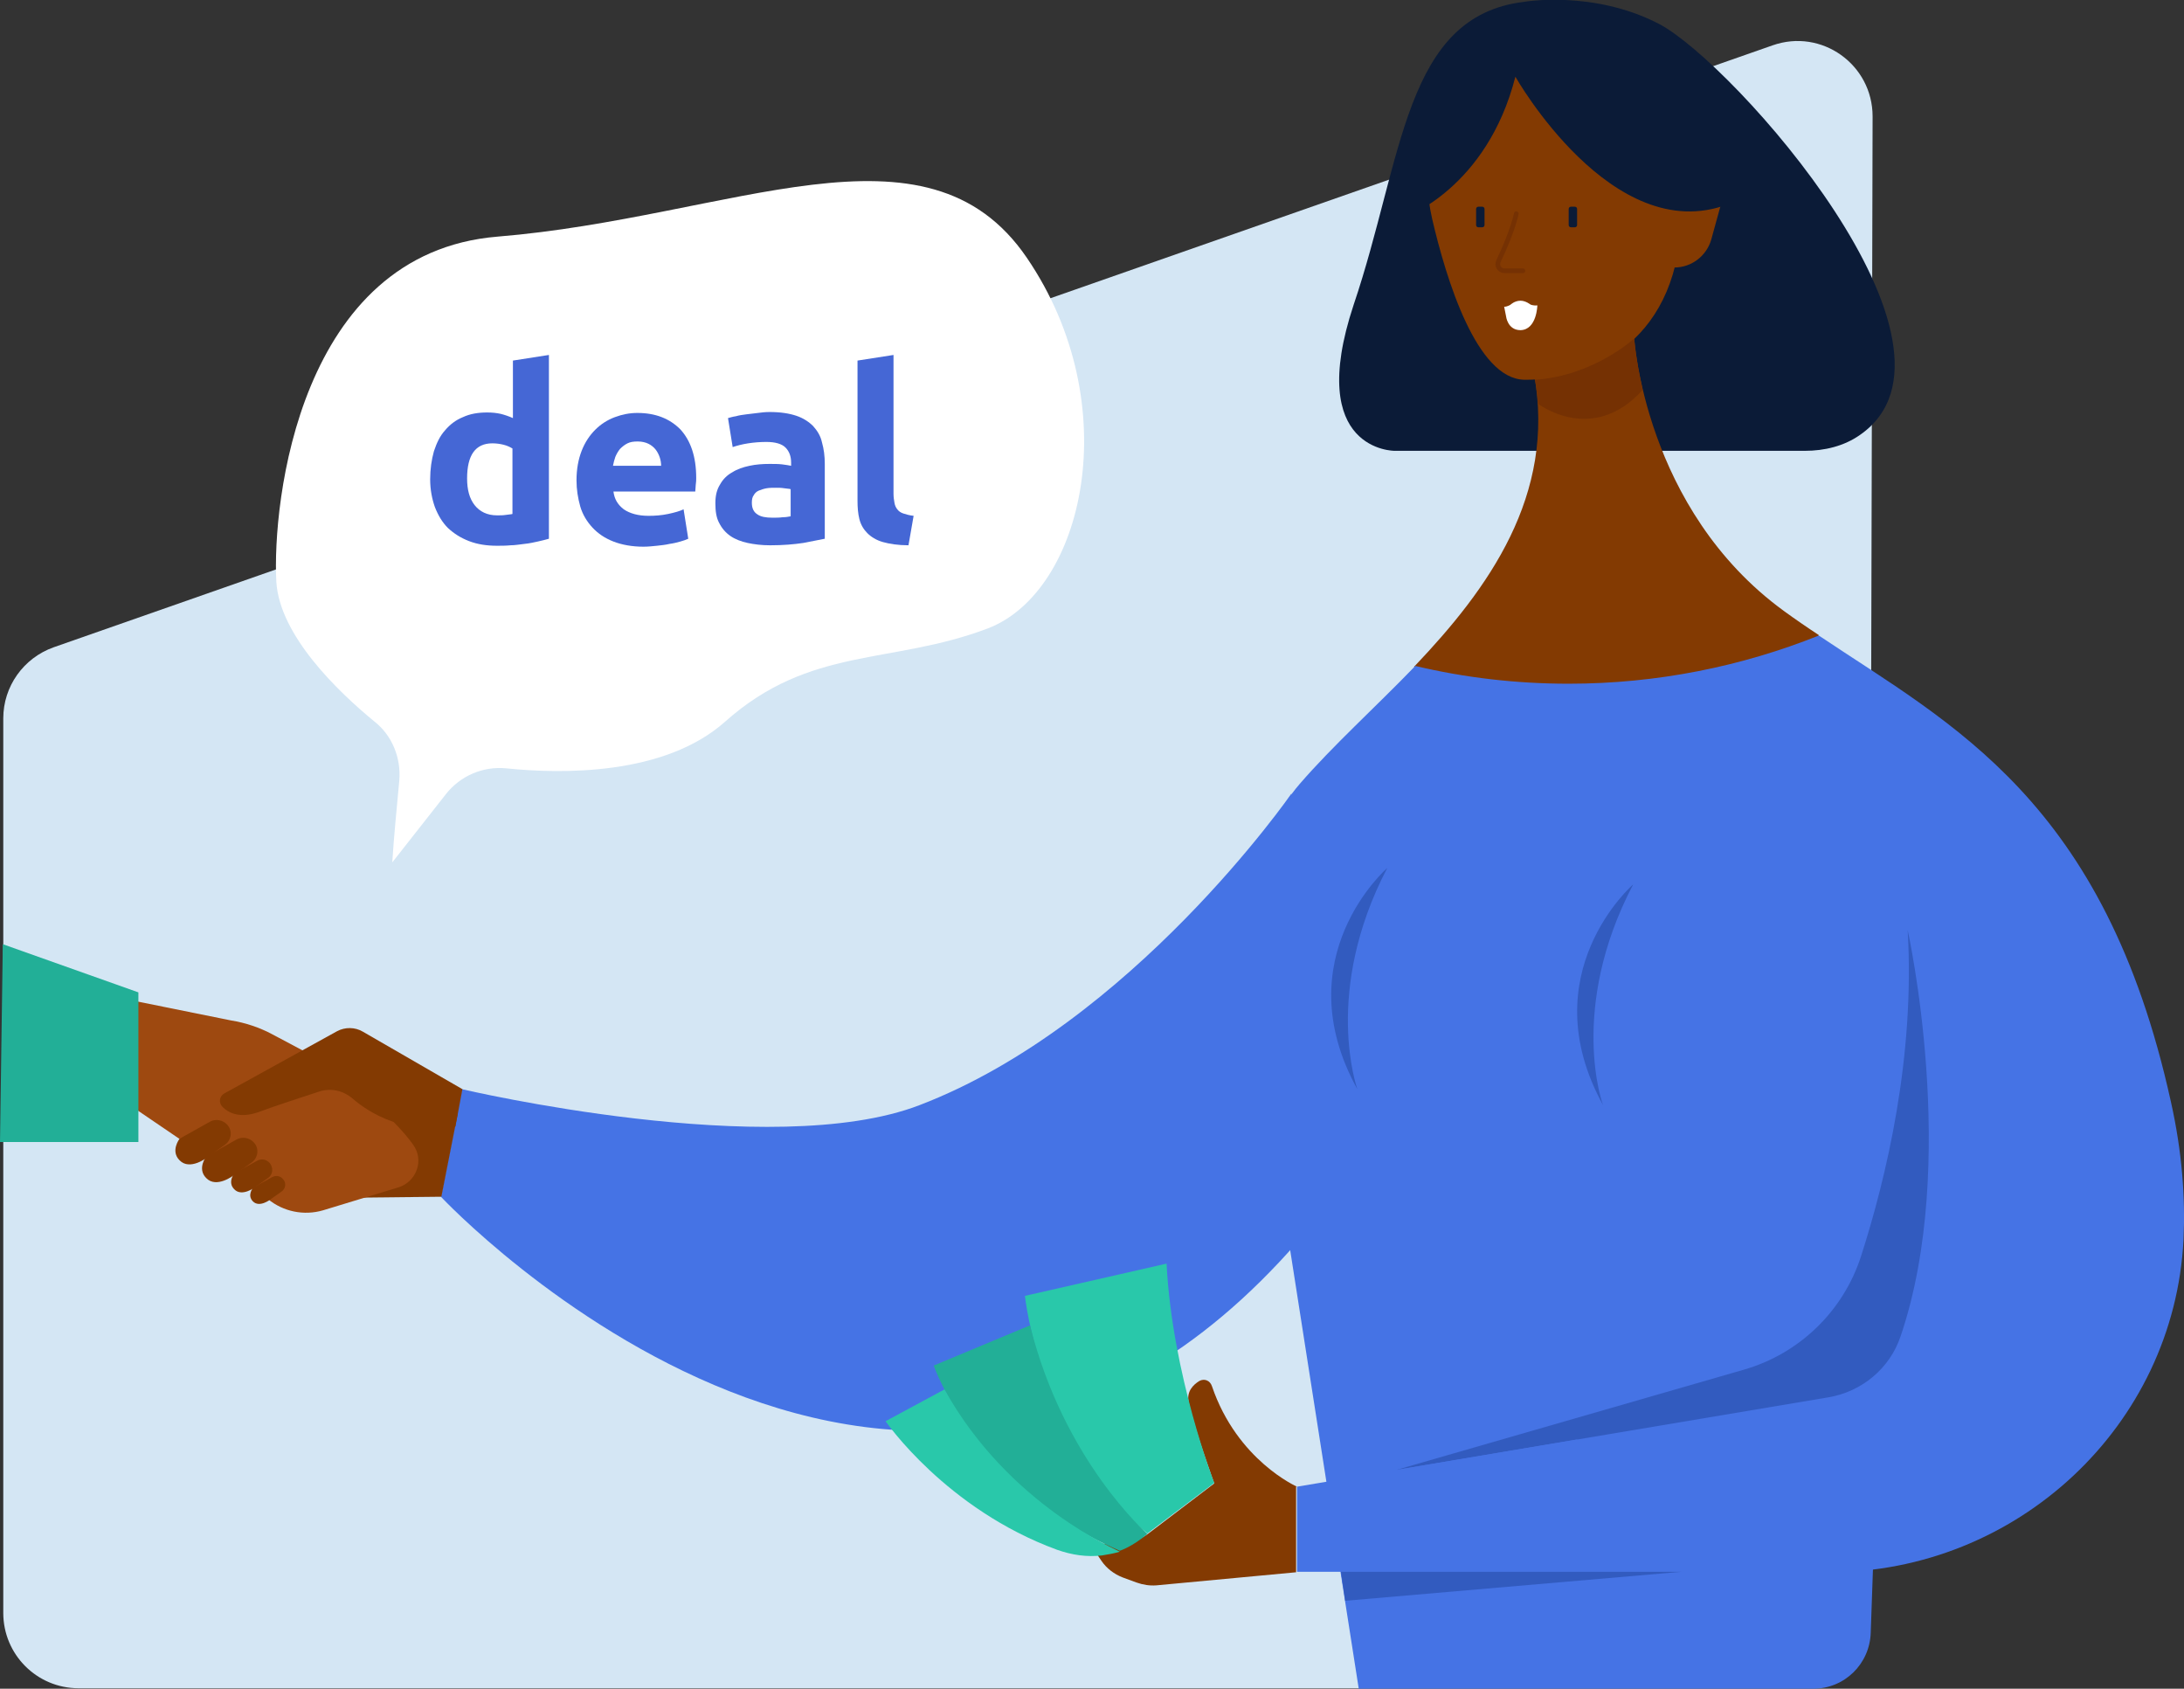 <?xml version="1.0" encoding="utf-8"?>
<!-- Generator: Adobe Illustrator 21.1.0, SVG Export Plug-In . SVG Version: 6.00 Build 0)  -->
<svg version="1.1" id="Layer_1" xmlns="http://www.w3.org/2000/svg" xmlns:xlink="http://www.w3.org/1999/xlink" x="0px" y="0px"
	 viewBox="0 0 467.1 361.1" style="enable-background:new 0 0 467.1 361.1;" xml:space="preserve">
<rect x="0" y="0" width="467.1" height="361.1" fill="#333333" stroke="none"/>
<style type="text/css">
	.st0{fill:#D4E6F4;}
	.st1{fill:#0B1B37;}
	.st2{fill:#833A02;}
	.st3{fill:#753103;}
	.st4{fill:#4573E5;}
	.st5{fill:none;stroke:#753103;stroke-linecap:round;stroke-miterlimit:10;}
	.st6{fill:#325BBF;}
	.st7{fill:#29C8AA;}
	.st8{fill:#22AF97;}
	.st9{fill:#FFFFFF;}
	.st10{fill:#9E4910;}
	.st11{fill:#4567D5;}
</style>
<path class="st0" d="M384.8,360.7l-92.8-0.1l-1.4,0.4H16.8c-8.9,0-16.1-7.2-16.1-16.1V153.6c0-6.8,4.3-12.9,10.8-15.2L379.1,9.7
	c10.5-3.7,21.4,4.1,21.4,15.2l-0.8,320.8C399.8,354.6,393.7,360.7,384.8,360.7z"/>
<path class="st1" d="M325.9,0.4c0,0,14.8-2.6,28.9,4.7c15.9,8.3,70,69.2,43,87.9c-3.4,2.4-7.6,3.4-11.8,3.4h-87.7
	c0,0-19.2,0.2-8.8-31.2C300.1,33.9,300.3,3.5,325.9,0.4z"/>
<path class="st2" d="M358.1,57.2L358.1,57.2c3.7,0,6.9-2.5,7.9-6l2.2-8h-11.4L358.1,57.2z"/>
<path class="st2" d="M311.5,16.2c-5.8,9.1-7.6,20.1-5.2,30.6c3,12.9,9.5,34.2,19.7,34.4c14.8,0.2,33.6-8.6,33.6-36.1
	c0-18.5-13.3-33.5-26.2-38.8c-6.7-2.8-14.4-0.5-18.7,5.3C313.5,13.1,312.5,14.6,311.5,16.2z"/>
<path class="st1" d="M324.1,16.4c0,0,20.7,36.6,45.4,27.3l-3.9-22.2L332.4,2.3c0,0-18.7-2.4-29.7,23.5l-2.2,20.7
	C300.5,46.4,318,40.3,324.1,16.4z"/>
<path class="st2" d="M388.6,136.9c28.5,19.2,58.4,34.4,72.6,99c0.2,1,0.4,1.9,0.6,2.9c9.9,50.7-26.5,97.3-78.2,97.3h-80.8
	l-18.1-99.8c0,0-23.4-45.5-4.5-67.3c7-8.1,13.6-17.1,22.2-26.1c0.2-0.2-0.1-0.3,0.2-0.5c15.7-16.5,30.2-36.5,25.5-62.4l21.4-7.9
	c0,0,2.1,36.8,32.1,58.6c2.2,1.6,5.1,3.6,7.4,5.1"/>
<path class="st2" d="M388.3,135.4c0.2,0.1,0.4,0.3,0.6,0.4"/>
<path class="st3" d="M349.5,72.4c0,0-8.7,8-21.2,8.8c0,0,0.5,2.7,0.6,5.1c0,0,11.6,9,22.4-2.9C351.4,83.4,350.1,78.7,349.5,72.4z"/>
<path class="st4" d="M302.7,142.4c10.5,2.5,21.5,3.8,32.8,3.8c18.9,0,37-3.7,53.5-10.3c28.5,19.1,61.1,35.2,75.3,99.7
	c2.4,10.7,3.1,20.5,2.7,29.4c-2,40-35.7,71.2-75.8,71.2l-104,2.8l-14.7-108.7c0,0-13.5-40.8,5.5-62.7
	C285,159.5,294.1,151.3,302.7,142.4z"/>
<path class="st1" d="M316.2,48.6h0.8c0.3,0,0.5-0.2,0.5-0.5v-3.4c0-0.3-0.2-0.5-0.5-0.5h-0.8c-0.3,0-0.5,0.2-0.5,0.5v3.4
	C315.7,48.4,315.9,48.6,316.2,48.6z"/>
<path class="st1" d="M336,48.6h0.8c0.3,0,0.5-0.2,0.5-0.5v-3.4c0-0.3-0.2-0.5-0.5-0.5H336c-0.3,0-0.5,0.2-0.5,0.5v3.4
	C335.5,48.4,335.7,48.6,336,48.6z"/>
<path class="st5" d="M324.3,45.7c0,0-0.7,3.6-3.8,10.1c-0.5,1,0.2,2.1,1.3,2.1h3.9"/>
<path class="st4" d="M387.8,361.1h-97.2l-15.7-100.4L402.1,292l-2,57.1C399.9,355.8,394.5,361.1,387.8,361.1z"/>
<path class="st6" d="M408,198.9c0,0,11.1,49.7-1.5,86.8c-2.3,6.9-8.3,11.9-15.5,13.1l-92.3,15.5l74.2-21.4
	c11.9-3.4,21.3-12.5,25.1-24.2C403.4,251.9,409.6,226.1,408,198.9z"/>
<path class="st6" d="M296.7,185.6c0,0-22,19.1-6.4,47.3C290.3,232.8,282.8,212.2,296.7,185.6z"/>
<path class="st6" d="M349.3,189.1c0,0-22,19.1-6.4,47.3C342.8,236.4,335.3,215.8,349.3,189.1z"/>
<path class="st4" d="M276.2,169.7c0,0-34.1,49.2-79.5,66.6c-31.6,12.2-97.9-3.4-97.9-3.4l-4.5,23c0,0,102.3,109.4,187.3,4.8
	L276.2,169.7z"/>
<polygon class="st4" points="337.3,307.8 277.4,317.9 277.4,336.1 356.9,336.1 "/>
<path class="st2" d="M277.4,317.9c0,0-12.8-5.6-18.2-21.5c-0.4-1.2-1.6-1.7-2.7-1.1c-1.3,0.8-2.7,2.2-2.3,4.4
	c1.1,5.5,5.5,17.5,5.5,17.5L245.5,328c-1.8,1.3-3.9,2.1-6.1,2.1h-6.3l2.5,3.7c1.1,1.6,2.7,2.8,4.5,3.5l3,1.1
	c1.4,0.5,2.8,0.7,4.2,0.6l29.9-2.8V317.9z"/>
<path class="st7" d="M259.7,317.1c0,0-9-23.1-10.2-46.9l-30.3,6.9c0,0,3.6,32.9,26.2,50.8L259.7,317.1z"/>
<path class="st8" d="M220.3,283.4l-20.6,8.6c0,0,9.1,26.5,39.8,39.6c0,0,2.6-0.8,5.9-3.6C245.4,328,227.5,312.4,220.3,283.4z"/>
<path class="st7" d="M202,297.1l-12.6,6.8c0,0,12.9,18.8,36.7,27.5c3.1,1.1,6.4,1.6,9.6,1.2c1.2-0.2,2.5-0.4,3.8-0.8
	C239.4,331.6,215.8,322,202,297.1z"/>
<path class="st9" d="M328.8,65.3c-1,0.1-1.5-0.2-1.5-0.2s-1-0.8-2.1-0.8c-1.3,0-2.2,0.9-2.2,0.9s-0.7,0.4-1.3,0.4l0.4,2
	c0,0,0.3,3,3.1,3C328.7,70.5,328.8,65.3,328.8,65.3z"/>
<polygon class="st6" points="286.8,336.1 359.6,336.1 287.7,342.3 "/>
<polygon class="st2" points="94.4,255.9 57.3,256.3 69.4,230.6 97.9,238.1 "/>
<path class="st10" d="M64.7,224.6l-6.4-3.4c-2.8-1.5-5.8-2.5-8.9-3l-28.7-5.8v19.1l36.6,24.9c3.3,2.7,7.7,3.6,11.8,2.4l16.1-4.9
	c3.9-1.2,5.6-5.9,3.1-9.2C85.1,240.2,78.4,233.8,64.7,224.6z"/>
<path class="st2" d="M98.9,232.9l-21.3-12.3c-1.7-1-3.8-1-5.5-0.1l-24.1,13.3c-1.1,0.6-1.3,2-0.4,2.9c1.3,1.3,3.7,2.5,7.7,1.1
	c4-1.5,9.4-3.2,13-4.4c2.5-0.8,5.1-0.2,7.1,1.5c3.7,3.2,11.1,7.7,22,6L98.9,232.9z"/>
<path class="st2" d="M38.4,243.5c0,0-2,2.6,0,4.6c2.2,2.3,5.9-0.6,5.9-0.6l3.8-2.7c1.4-1,1.7-3,0.5-4.3h0c-0.9-1-2.4-1.3-3.6-0.7
	L38.4,243.5z"/>
<path class="st2" d="M44.1,247.3c0,0-2,2.6,0,4.6c2.2,2.3,5.9-0.6,5.9-0.6l3.8-2.7c1.4-1,1.7-3,0.5-4.3h0c-0.9-1-2.4-1.3-3.6-0.7
	L44.1,247.3z"/>
<path class="st2" d="M50.1,250.9c0,0-1.5,1.9,0,3.4c1.6,1.7,4.4-0.4,4.4-0.4l2.8-2c1.1-0.7,1.2-2.2,0.4-3.2h0
	c-0.7-0.8-1.8-1-2.7-0.5L50.1,250.9z"/>
<path class="st2" d="M54.1,254c0,0-1.3,1.6,0,2.9c1.4,1.4,3.7-0.4,3.7-0.4l2.4-1.7c0.9-0.6,1.1-1.9,0.3-2.7l0,0
	c-0.6-0.7-1.5-0.8-2.3-0.4L54.1,254z"/>
<polygon class="st8" points="0.6,201.9 29.6,212.2 29.6,244.2 0,244.2 "/>
<path class="st9" d="M83.9,184.4c0.3-5.1,1-12.1,1.5-17.5c0.4-4.8-1.5-9.6-5.3-12.6c-7.8-6.4-20.3-18.4-21-29.9
	c-0.9-16.8,4.8-70.3,47.3-73.8c50.2-4.1,91.7-27,113.2,4.5s12.2,71.5-8.4,79.3c-20.6,7.8-37.9,3.7-56.1,19.9
	c-13,11.6-35.1,11.2-46.8,10c-5-0.5-9.9,1.6-13,5.6L83.9,184.4z"/>
<g>
	<path class="st11" d="M117.4,115.2c-0.7,0.2-1.5,0.4-2.4,0.6c-0.9,0.2-1.8,0.4-2.8,0.5c-1,0.1-2,0.3-3,0.3c-1,0.1-2,0.1-2.9,0.1
		c-2.2,0-4.2-0.3-6-1c-1.8-0.7-3.2-1.6-4.5-2.8c-1.2-1.2-2.1-2.7-2.8-4.5c-0.6-1.7-1-3.7-1-5.9c0-2.2,0.3-4.2,0.8-6
		c0.6-1.8,1.3-3.3,2.4-4.5c1-1.2,2.3-2.2,3.8-2.8c1.5-0.7,3.2-1,5.2-1c1.1,0,2,0.1,2.9,0.3c0.8,0.2,1.7,0.5,2.6,0.9V77.1l7.7-1.2
		V115.2z M99.9,102.3c0,2.4,0.5,4.3,1.6,5.7c1.1,1.4,2.7,2.2,4.8,2.2c0.7,0,1.3,0,1.9-0.1c0.6-0.1,1.1-0.1,1.4-0.2v-14
		c-0.5-0.3-1.1-0.6-1.9-0.8c-0.8-0.2-1.6-0.3-2.4-0.3C101.7,94.8,99.9,97.3,99.9,102.3z"/>
	<path class="st11" d="M123.3,102.7c0-2.4,0.4-4.5,1.1-6.3c0.7-1.8,1.7-3.3,2.9-4.5c1.2-1.2,2.6-2.1,4.2-2.7
		c1.6-0.6,3.2-0.9,4.8-0.9c3.9,0,6.9,1.2,9.2,3.5c2.2,2.4,3.4,5.8,3.4,10.4c0,0.4,0,0.9-0.1,1.5c0,0.5-0.1,1-0.1,1.4h-17.5
		c0.2,1.6,0.9,2.8,2.2,3.8c1.3,0.9,3.1,1.4,5.3,1.4c1.4,0,2.8-0.1,4.2-0.4c1.4-0.3,2.5-0.6,3.3-1l1,6.3c-0.4,0.2-1,0.4-1.7,0.6
		s-1.5,0.4-2.3,0.5c-0.8,0.2-1.8,0.3-2.7,0.4c-1,0.1-1.9,0.2-2.9,0.2c-2.4,0-4.6-0.4-6.4-1.1c-1.8-0.7-3.3-1.7-4.5-3
		c-1.2-1.3-2.1-2.8-2.6-4.5C123.6,106.5,123.3,104.7,123.3,102.7z M141.4,99.7c0-0.7-0.1-1.3-0.3-1.9c-0.2-0.6-0.5-1.2-0.9-1.7
		c-0.4-0.5-0.9-0.9-1.5-1.2c-0.6-0.3-1.4-0.5-2.3-0.5c-0.9,0-1.6,0.1-2.2,0.4c-0.6,0.3-1.1,0.7-1.6,1.2c-0.4,0.5-0.7,1-1,1.7
		c-0.2,0.6-0.4,1.3-0.5,1.9H141.4z"/>
	<path class="st11" d="M164.6,88.1c2.3,0,4.2,0.3,5.7,0.8c1.5,0.5,2.7,1.3,3.6,2.2c0.9,1,1.6,2.1,1.9,3.5c0.4,1.4,0.6,2.9,0.6,4.6
		v16c-1.1,0.2-2.6,0.5-4.6,0.9c-2,0.3-4.3,0.5-7.1,0.5c-1.8,0-3.4-0.2-4.8-0.5c-1.4-0.3-2.7-0.8-3.7-1.5s-1.8-1.6-2.4-2.8
		c-0.6-1.1-0.8-2.5-0.8-4.2c0-1.6,0.3-2.9,1-4c0.6-1.1,1.5-2,2.6-2.6c1.1-0.7,2.3-1.1,3.7-1.4c1.4-0.3,2.8-0.4,4.3-0.4
		c1,0,1.9,0,2.7,0.1c0.8,0.1,1.4,0.2,1.9,0.3v-0.7c0-1.3-0.4-2.4-1.2-3.2c-0.8-0.8-2.2-1.2-4.1-1.2c-1.3,0-2.6,0.1-3.9,0.3
		c-1.3,0.2-2.4,0.5-3.3,0.8l-1-6.2c0.4-0.1,1-0.3,1.7-0.4c0.7-0.2,1.4-0.3,2.2-0.4c0.8-0.1,1.6-0.2,2.5-0.3
		C162.8,88.2,163.7,88.1,164.6,88.1z M165.2,110.7c0.8,0,1.5,0,2.2-0.1c0.7,0,1.2-0.1,1.7-0.2v-5.8c-0.3-0.1-0.8-0.1-1.4-0.2
		c-0.6-0.1-1.2-0.1-1.7-0.1c-0.7,0-1.4,0-2,0.1c-0.6,0.1-1.2,0.3-1.7,0.5c-0.5,0.2-0.9,0.6-1.1,1c-0.3,0.4-0.4,0.9-0.4,1.6
		c0,1.2,0.4,2,1.2,2.5C162.7,110.5,163.8,110.7,165.2,110.7z"/>
	<path class="st11" d="M194.3,116.6c-2.2,0-4.1-0.3-5.5-0.7c-1.4-0.4-2.5-1.1-3.3-1.9c-0.8-0.8-1.4-1.8-1.7-3
		c-0.3-1.2-0.4-2.5-0.4-3.9v-30l7.7-1.2v29.7c0,0.7,0.1,1.3,0.2,1.9c0.1,0.6,0.3,1,0.6,1.4c0.3,0.4,0.7,0.7,1.3,0.9
		c0.6,0.2,1.3,0.4,2.2,0.5L194.3,116.6z"/>
</g>
</svg>
